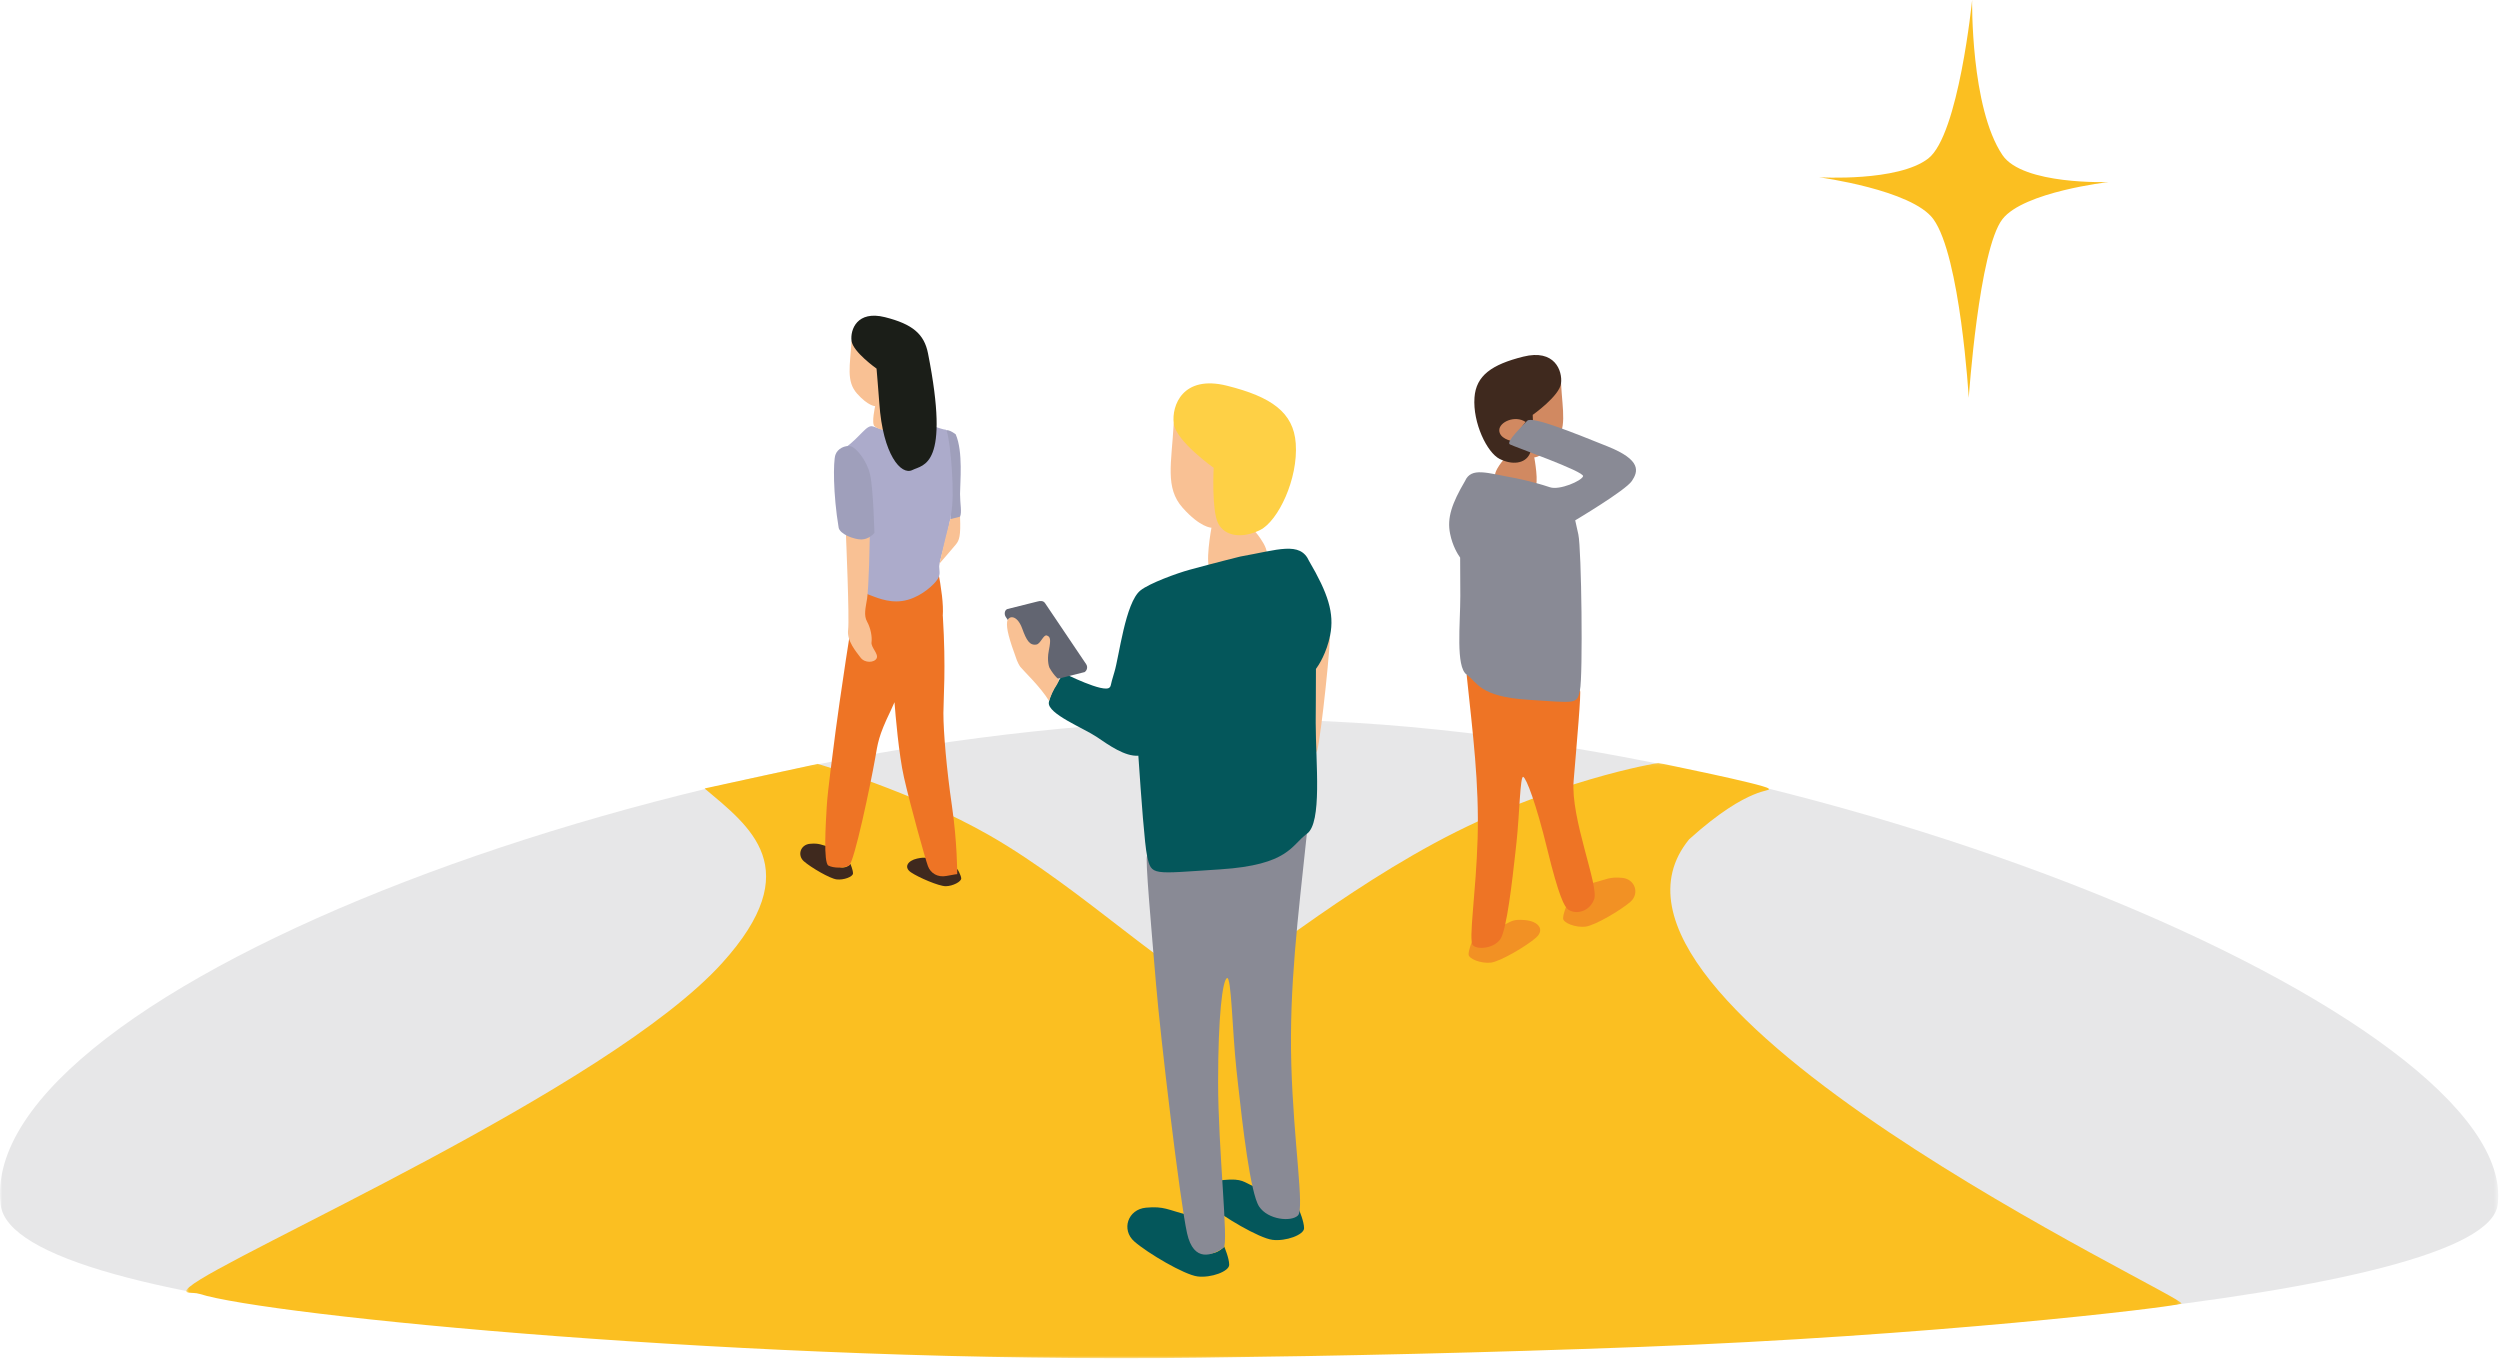 <?xml version="1.0" encoding="UTF-8"?>
<svg width="575px" height="313px" viewBox="0 0 575 313" version="1.1" xmlns="http://www.w3.org/2000/svg" xmlns:xlink="http://www.w3.org/1999/xlink">
    <!-- Generator: Sketch 52 (66869) - http://www.bohemiancoding.com/sketch -->
    <title>Diverging teams</title>
    <desc>Created with Sketch.</desc>
    <defs>
        <polygon id="path-1" points="9.36792809e-05 0.066 574.594 0.066 574.594 146.354 9.36792809e-05 146.354"></polygon>
        <polygon id="path-3" points="0.826 0.075 459.754 0.075 459.754 137 0.826 137"></polygon>
    </defs>
    <g id="Page-1" stroke="none" stroke-width="1" fill="none" fill-rule="evenodd">
        <g id="HBR_Poll" transform="translate(-128, -983)">
            <g id="Diverging-teams" transform="translate(128, 983)">
                <g id="Group-3" transform="translate(0, 165.392)">
                    <mask id="mask-2" fill="white">
                        <use xlink:href="#path-1"></use>
                    </mask>
                    <g id="Clip-2"></g>
                    <path d="M574.46,111.712 C579.958,68.87 416.046,0.066 287.307,0.066 C158.566,0.066 -5.726,62.292 0.153,111.712 C6.032,161.132 568.96,154.555 574.46,111.712" id="Fill-1" fill="#E7E7E8" mask="url(#mask-2)"></path>
                </g>
                <g id="Group-6" transform="translate(42, 175.392)">
                    <mask id="mask-4" fill="white">
                        <use xlink:href="#path-3"></use>
                    </mask>
                    <g id="Clip-5"></g>
                    <path d="M120.064,5.954 C130.443,14.711 143.762,24.364 124.093,46.107 C97.89,75.072 10.135,113.283 1.57,120.604 C-0.552,122.418 2.39,121.721 3.832,122.186 C19.209,127.162 130.466,138.242 234.035,136.886 C267.048,136.453 299.015,135.758 335.343,134.398 C401.826,131.911 457.003,125.352 459.716,124.448 C462.43,123.544 315.365,55.739 346.502,17.648 C360.588,4.951 365.714,6.904 364.74,5.954 C363.767,5.005 339.414,0.075 339.414,0.075 C339.414,0.075 314.624,4.076 287.935,18.524 C261.245,32.973 241.97,50.924 236.039,50.924 C229.326,50.924 207.042,29.026 185.626,16.772 C167.895,6.628 146.069,0.301 146.069,0.301 L120.064,5.954 Z" id="Fill-4" fill="#FBBF21" mask="url(#mask-4)"></path>
                </g>
                <path d="M453.589,0.001 C453.589,0.001 450.487,31.015 443.509,36.443 C436.531,41.87 418.394,40.776 418.394,40.776 C418.394,40.776 439.76,43.645 444.672,50.398 C450.875,58.928 452.814,91.493 452.814,91.493 C452.814,91.493 455.14,57.377 460.567,50.398 C465.468,44.097 484.991,41.87 484.991,41.87 C484.991,41.87 465.242,42.602 460.567,35.667 C453.198,24.735 453.589,0.001 453.589,0.001" id="Fill-7" fill="#FBBF21"></path>
                <path d="M359.04,88.182 C359.402,94.698 360.488,98.68 357.592,101.938 C354.696,105.196 352.886,105.196 352.886,105.196 C352.886,105.196 354.062,111.621 352.977,111.983 C351.891,112.346 346.732,111.078 344.56,110.354 C342.388,109.63 345.827,105.739 345.827,105.739 L346.732,90.716 L359.04,88.182 Z" id="Fill-9" fill="#D18961"></path>
                <path d="M339.13,91.44 C338.714,97.262 342.026,104.11 344.922,105.558 C347.818,107.005 350.713,106.644 351.8,104.472 C352.886,102.3 352.524,95.422 352.524,95.422 C352.524,95.422 358.678,91.078 359.04,88.182 C359.401,85.286 357.591,80.218 350.352,82.028 C343.112,83.838 339.492,86.372 339.13,91.44" id="Fill-11" fill="#3F291E"></path>
                <path d="M350.895,97.051 C348.452,95.422 344.832,97.051 344.832,98.951 C344.832,100.852 347.546,101.395 347.546,101.395 L350.895,97.051 Z" id="Fill-13" fill="#D18961"></path>
                <path d="M345.918,212.709 C347.637,211.984 347.818,211.352 350.805,211.624 C353.791,211.895 355.42,213.796 353.248,215.696 C351.077,217.596 345.103,221.125 342.932,221.398 C340.76,221.668 337.772,220.583 337.772,219.496 C337.772,218.411 338.587,216.511 338.587,216.511 C338.587,216.511 339.854,218.048 342.57,217.233 C345.284,216.419 345.918,212.709 345.918,212.709" id="Fill-15" fill="#F29124"></path>
                <path d="M366.304,203.081 C369.562,202.267 370.105,201.633 373.091,201.904 C376.078,202.176 377.164,205.524 374.992,207.425 C372.82,209.325 366.847,212.854 364.675,213.126 C362.503,213.397 359.516,212.311 359.516,211.226 C359.516,210.14 360.331,208.239 360.331,208.239 C360.331,208.239 361.868,210.23 364.403,208.963 C366.033,207.334 366.304,203.081 366.304,203.081" id="Fill-17" fill="#F29124"></path>
                <path d="M337.32,155.152 C338.768,168.908 340.216,180.13 339.854,192.799 C339.492,205.469 337.682,216.33 338.768,217.416 C339.854,218.502 343.655,218.139 345.103,215.967 C346.551,213.796 347.818,202.574 348.542,196.057 C348.624,195.314 348.712,194.513 348.801,193.679 C349.5,187.204 349.628,178.32 350.352,178.681 C351.076,179.044 353.296,184.749 355.869,195.299 C358.54,206.251 359.838,208.601 360.677,209.188 C362.487,210.455 365.59,209.674 366.65,206.836 C367.799,203.757 361.212,188.274 361.936,179.587 C362.66,170.899 363.746,158.862 363.383,158.772 C363.022,158.681 357.954,159.767 349.718,158.41 C343.279,157.348 337.32,155.152 337.32,155.152" id="Fill-19" fill="#EE7425"></path>
                <path d="M369.719,102.662 C362.479,99.766 352.344,95.603 351.257,96.78 C350.137,97.993 346.28,101.666 347.275,102.209 C348.271,102.752 364.47,108.454 364.108,109.54 C363.746,110.626 358.678,112.798 356.506,112.074 C352.162,110.626 348.18,109.902 348.18,109.902 C342.027,108.816 338.407,107.368 336.958,110.626 C333.882,115.875 332.796,119.133 333.52,122.753 C334.094,125.624 335.338,127.564 335.834,128.251 C335.828,132.086 335.872,135.466 335.872,137.052 C335.872,143.568 334.786,153.341 337.321,155.152 C339.854,156.961 340.217,160.219 351.438,160.944 C362.66,161.667 362.66,162.03 363.384,158.772 C364.108,155.513 363.746,126.192 363.022,122.934 L362.298,119.676 C362.298,119.676 373.882,112.798 375.33,110.626 C376.778,108.454 377.63,105.827 369.719,102.662" id="Fill-21" fill="#898A95"></path>
                <path d="M214.564,197.811 C213.252,197.445 213.064,197.002 210.927,197.473 C208.79,197.943 207.785,199.467 209.53,200.644 C211.276,201.821 215.923,203.829 217.522,203.827 C219.118,203.824 221.18,202.764 221.081,201.978 C220.982,201.192 220.218,199.891 220.218,199.891 C220.218,199.891 219.441,201.121 217.401,200.78 C215.362,200.439 214.564,197.811 214.564,197.811" id="Fill-23" fill="#3F291E"></path>
                <path d="M191.237,194.933 C188.86,194.339 188.464,193.876 186.285,194.075 C184.106,194.273 183.314,196.716 184.898,198.103 C186.483,199.49 190.841,202.065 192.425,202.262 C194.01,202.46 196.19,201.668 196.19,200.876 C196.19,200.083 195.595,198.697 195.595,198.697 C195.595,198.697 194.474,200.15 192.624,199.225 C191.435,198.037 191.237,194.933 191.237,194.933" id="Fill-25" fill="#3F291E"></path>
                <path d="M218.943,185.326 C217.717,176.952 216.982,168.356 216.982,164.01 C216.982,160.729 217.603,153.764 216.853,141.692 L216.837,141.704 C217.03,138.952 216.536,135.482 215.675,130.79 C215.675,130.79 211.385,132.015 207.862,132.577 C205.085,133.02 198.721,131.607 198.721,131.607 C198.721,131.607 197.496,135.284 196.883,137.531 C196.271,139.777 192.798,163.266 192.185,168.169 C191.573,173.071 190.347,181.935 190.143,185.611 C189.939,189.288 189.326,198.479 190.551,199.093 C191.777,199.705 194.024,199.705 195.25,199.093 C196.475,198.479 200.275,180.152 201.27,174.516 C201.911,170.882 201.989,169.394 204.849,163.471 C205.173,162.801 205.464,162.145 205.733,161.507 C205.951,164.353 206.716,173.491 207.913,178.79 C209.343,185.122 212.815,197.582 213.428,199.216 C214.041,200.849 215.675,201.871 217.717,201.463 C219.76,201.054 220.168,201.054 220.168,201.054 C220.168,201.054 220.168,193.701 218.943,185.326" id="Fill-27" fill="#EE7425"></path>
                <path d="M219.812,99.891 C221.557,103.88 220.809,111.098 220.809,113.603 C220.809,115.848 221.279,117.828 220.809,118.839 C219.999,120.584 218.565,119.4 218.565,119.4 C218.565,119.4 219.005,114.506 218.378,108.555 C217.88,103.818 217.069,100.639 217.319,99.392 C217.568,98.145 219.812,99.891 219.812,99.891" id="Fill-29" fill="#9F9FBB"></path>
                <path d="M194.319,103.07 C198.059,100.327 199.305,97.585 200.801,98.084 C202.297,98.582 205.788,99.829 207.533,99.579 C209.278,99.33 211.024,99.081 211.522,98.084 L212.021,97.086 C212.021,97.086 216.758,98.832 217.506,98.832 C218.254,98.832 219.501,110.549 219.002,116.284 C218.503,122.018 216.01,129 216.01,130.246 C216.01,131.493 216.508,132.241 215.262,133.737 C214.015,135.233 211.024,137.726 207.533,138.224 C204.043,138.723 201.092,137.188 199.596,136.689 C198.1,136.19 194.319,103.07 194.319,103.07" id="Fill-31" fill="#ACABCB"></path>
                <path d="M200.056,118.992 C200.112,125.441 199.776,135.431 199.439,137.618 C199.103,139.805 198.598,141.487 199.439,143.001 C200.281,144.515 200.617,146.534 200.449,147.711 C200.281,148.889 202.131,150.404 201.626,151.412 C201.121,152.422 198.935,152.59 197.925,151.244 C196.916,149.899 194.729,147.375 195.065,144.852 C195.402,142.328 194.561,122.917 194.561,122.917 L194.392,119.048 C194.392,119.048 195.963,120.786 197.365,120.001 C198.766,119.216 200.056,118.992 200.056,118.992" id="Fill-33" fill="#F9C194"></path>
                <path d="M220.809,118.839 C220.996,123.327 220.622,124.262 219.874,125.197 C219.126,126.132 216.105,129.588 216.105,129.588 C216.105,129.588 216.887,126.048 217.448,123.804 C218.009,121.56 218.565,119.4 218.565,119.4 L220.809,118.839 Z" id="Fill-35" fill="#F9C194"></path>
                <path d="M195.85,78.383 C195.53,84.14 194.571,87.657 197.129,90.536 C199.688,93.414 201.287,93.414 201.287,93.414 C201.287,93.414 200.376,97.383 201.148,98.036 C203.166,99.743 206.724,98.611 208.642,97.971 C210.561,97.332 207.523,93.894 207.523,93.894 L206.724,80.622 L195.85,78.383 Z" id="Fill-37" fill="#F9C194"></path>
                <path d="M213.439,81.261 C218.6,107.361 212.387,106.833 209.829,108.113 C207.27,109.391 203.062,104.604 202.246,92.774 C202.098,90.634 201.606,84.779 201.606,84.779 C201.606,84.779 196.169,80.941 195.85,78.383 C195.53,75.824 197.129,71.347 203.525,72.946 C209.921,74.545 212.568,76.858 213.439,81.261" id="Fill-39" fill="#1B1E18"></path>
                <path d="M192.885,121.337 C191.591,113.572 191.638,106.129 192.137,104.632 C192.635,103.136 194.381,102.388 195.627,102.638 C196.874,102.887 199.367,105.879 200.115,109.12 C200.863,112.361 201.113,122.584 201.113,122.584 C201.113,122.584 199.866,124.08 198.121,124.08 C196.375,124.08 193.134,122.833 192.885,121.337" id="Fill-41" fill="#9F9FBB"></path>
                <path d="M269.959,97.391 C269.449,106.576 267.918,112.188 272,116.781 C276.082,121.373 278.633,121.373 278.633,121.373 C278.633,121.373 276.975,130.43 278.506,130.94 C280.037,131.45 287.308,129.664 290.369,128.644 C293.431,127.623 288.583,122.138 288.583,122.138 L287.308,100.963 L269.959,97.391 Z" id="Fill-43" fill="#F9C194"></path>
                <path d="M298.023,101.983 C298.609,110.19 293.941,119.842 289.859,121.883 C285.777,123.924 281.695,123.414 280.164,120.352 C278.633,117.291 279.144,107.596 279.144,107.596 C279.144,107.596 270.469,101.473 269.959,97.391 C269.449,93.309 272,86.165 282.205,88.716 C292.41,91.268 297.513,94.839 298.023,101.983" id="Fill-45" fill="#FED045"></path>
                <path d="M288.456,272.918 C286.032,271.897 285.777,271.005 281.568,271.387 C277.358,271.771 275.062,274.449 278.123,277.127 C281.185,279.807 289.604,284.781 292.665,285.163 C295.727,285.546 299.937,284.017 299.937,282.485 C299.937,280.954 298.789,278.274 298.789,278.274 C298.789,278.274 297.003,280.443 293.176,279.296 C289.349,278.147 288.456,272.918 288.456,272.918" id="Fill-47" fill="#04575B"></path>
                <path d="M273.148,279.423 C268.556,278.275 267.791,277.382 263.581,277.765 C259.371,278.148 257.84,282.867 260.902,285.546 C263.963,288.225 272.383,293.199 275.444,293.582 C278.506,293.965 282.715,292.435 282.715,290.903 C282.715,289.373 281.567,286.694 281.567,286.694 C281.567,286.694 279.4,289.501 275.827,287.715 C273.531,285.418 273.148,279.423 273.148,279.423" id="Fill-49" fill="#04575B"></path>
                <path d="M300.574,191.788 C298.533,211.178 296.492,226.995 297.002,244.854 C297.512,262.713 300.064,278.02 298.533,279.552 C297.002,281.082 291.644,280.572 289.603,277.511 C287.562,274.449 285.777,258.631 284.756,249.446 C284.639,248.398 284.516,247.27 284.39,246.095 C283.406,236.968 283.225,224.444 282.205,224.954 C281.184,225.465 280.164,233.629 280.164,248.936 C280.164,264.244 282.622,286.122 281.439,286.95 C278.888,288.736 274.551,290.521 273.02,283.634 C271.375,276.228 266.897,238.476 265.877,226.229 C264.856,213.983 263.325,197.017 263.836,196.891 C264.346,196.763 271.49,198.294 283.098,196.38 C292.174,194.884 300.574,191.788 300.574,191.788" id="Fill-51" fill="#898A95"></path>
                <path d="M305.932,146.12 C305.609,153.315 303.166,174.599 302.742,172.9 C302.317,171.203 302.67,153.87 302.67,153.87 L305.932,146.12 Z" id="Fill-53" fill="#F9C194"></path>
                <path d="M244.681,154.839 C244.681,154.839 253.984,159.53 255.219,158.101 C255.632,157.621 255.219,158.101 256.306,154.588 C257.393,151.075 258.815,138.6 262.294,135.808 C264.396,134.122 270.813,131.81 273.531,131.067 C279.756,129.365 285.266,128.005 285.266,128.005 C293.941,126.474 299.043,124.434 301.084,129.026 C305.421,136.424 306.952,141.017 305.932,146.119 C305.122,150.167 303.368,152.901 302.67,153.869 C302.678,159.276 302.615,164.038 302.615,166.275 C302.615,175.459 304.146,189.235 300.574,191.787 C297.002,194.338 296.492,198.931 280.674,199.951 C264.856,200.972 264.856,201.482 263.836,196.89 C263.269,194.338 262.491,183.68 261.822,173.81 C258.751,174.051 254.984,171.351 252.289,169.523 C249.269,167.475 240.892,164.178 241.231,161.568 C241.57,158.956 244.681,154.839 244.681,154.839" id="Fill-55" fill="#04575B"></path>
                <path d="M242.611,156.297 L249.458,154.583 C250.061,154.177 250.22,153.359 249.814,152.756 L240.362,138.723 C239.956,138.12 239.256,138.158 238.535,138.367 L231.689,140.081 C231.022,140.332 230.926,141.305 231.332,141.907 L240.784,155.941 C241.191,156.544 242.008,156.703 242.611,156.297" id="Fill-57" fill="#626571"></path>
                <path d="M241.387,153.6 C242.546,155.628 243.616,156.349 243.616,156.349 C243.192,157.436 242.949,157.663 242.529,158.365 C241.869,159.463 241.283,161.229 241.283,161.229 C239.419,158.08 235.253,154.138 234.673,153.371 C234.381,152.985 234,152.186 233.887,151.881 C232.04,146.871 231.45,144.529 231.632,143.073 C231.825,141.527 233.902,141.237 235.109,144.57 C236.077,147.243 236.817,148.519 238.393,148.24 C239.337,148.073 240.002,145.893 240.762,146.161 C241.521,146.428 241.773,146.936 241.242,149.543 C240.711,152.152 241.387,153.6 241.387,153.6" id="Fill-59" fill="#F9C194"></path>
            </g>
        </g>
    </g>
</svg>